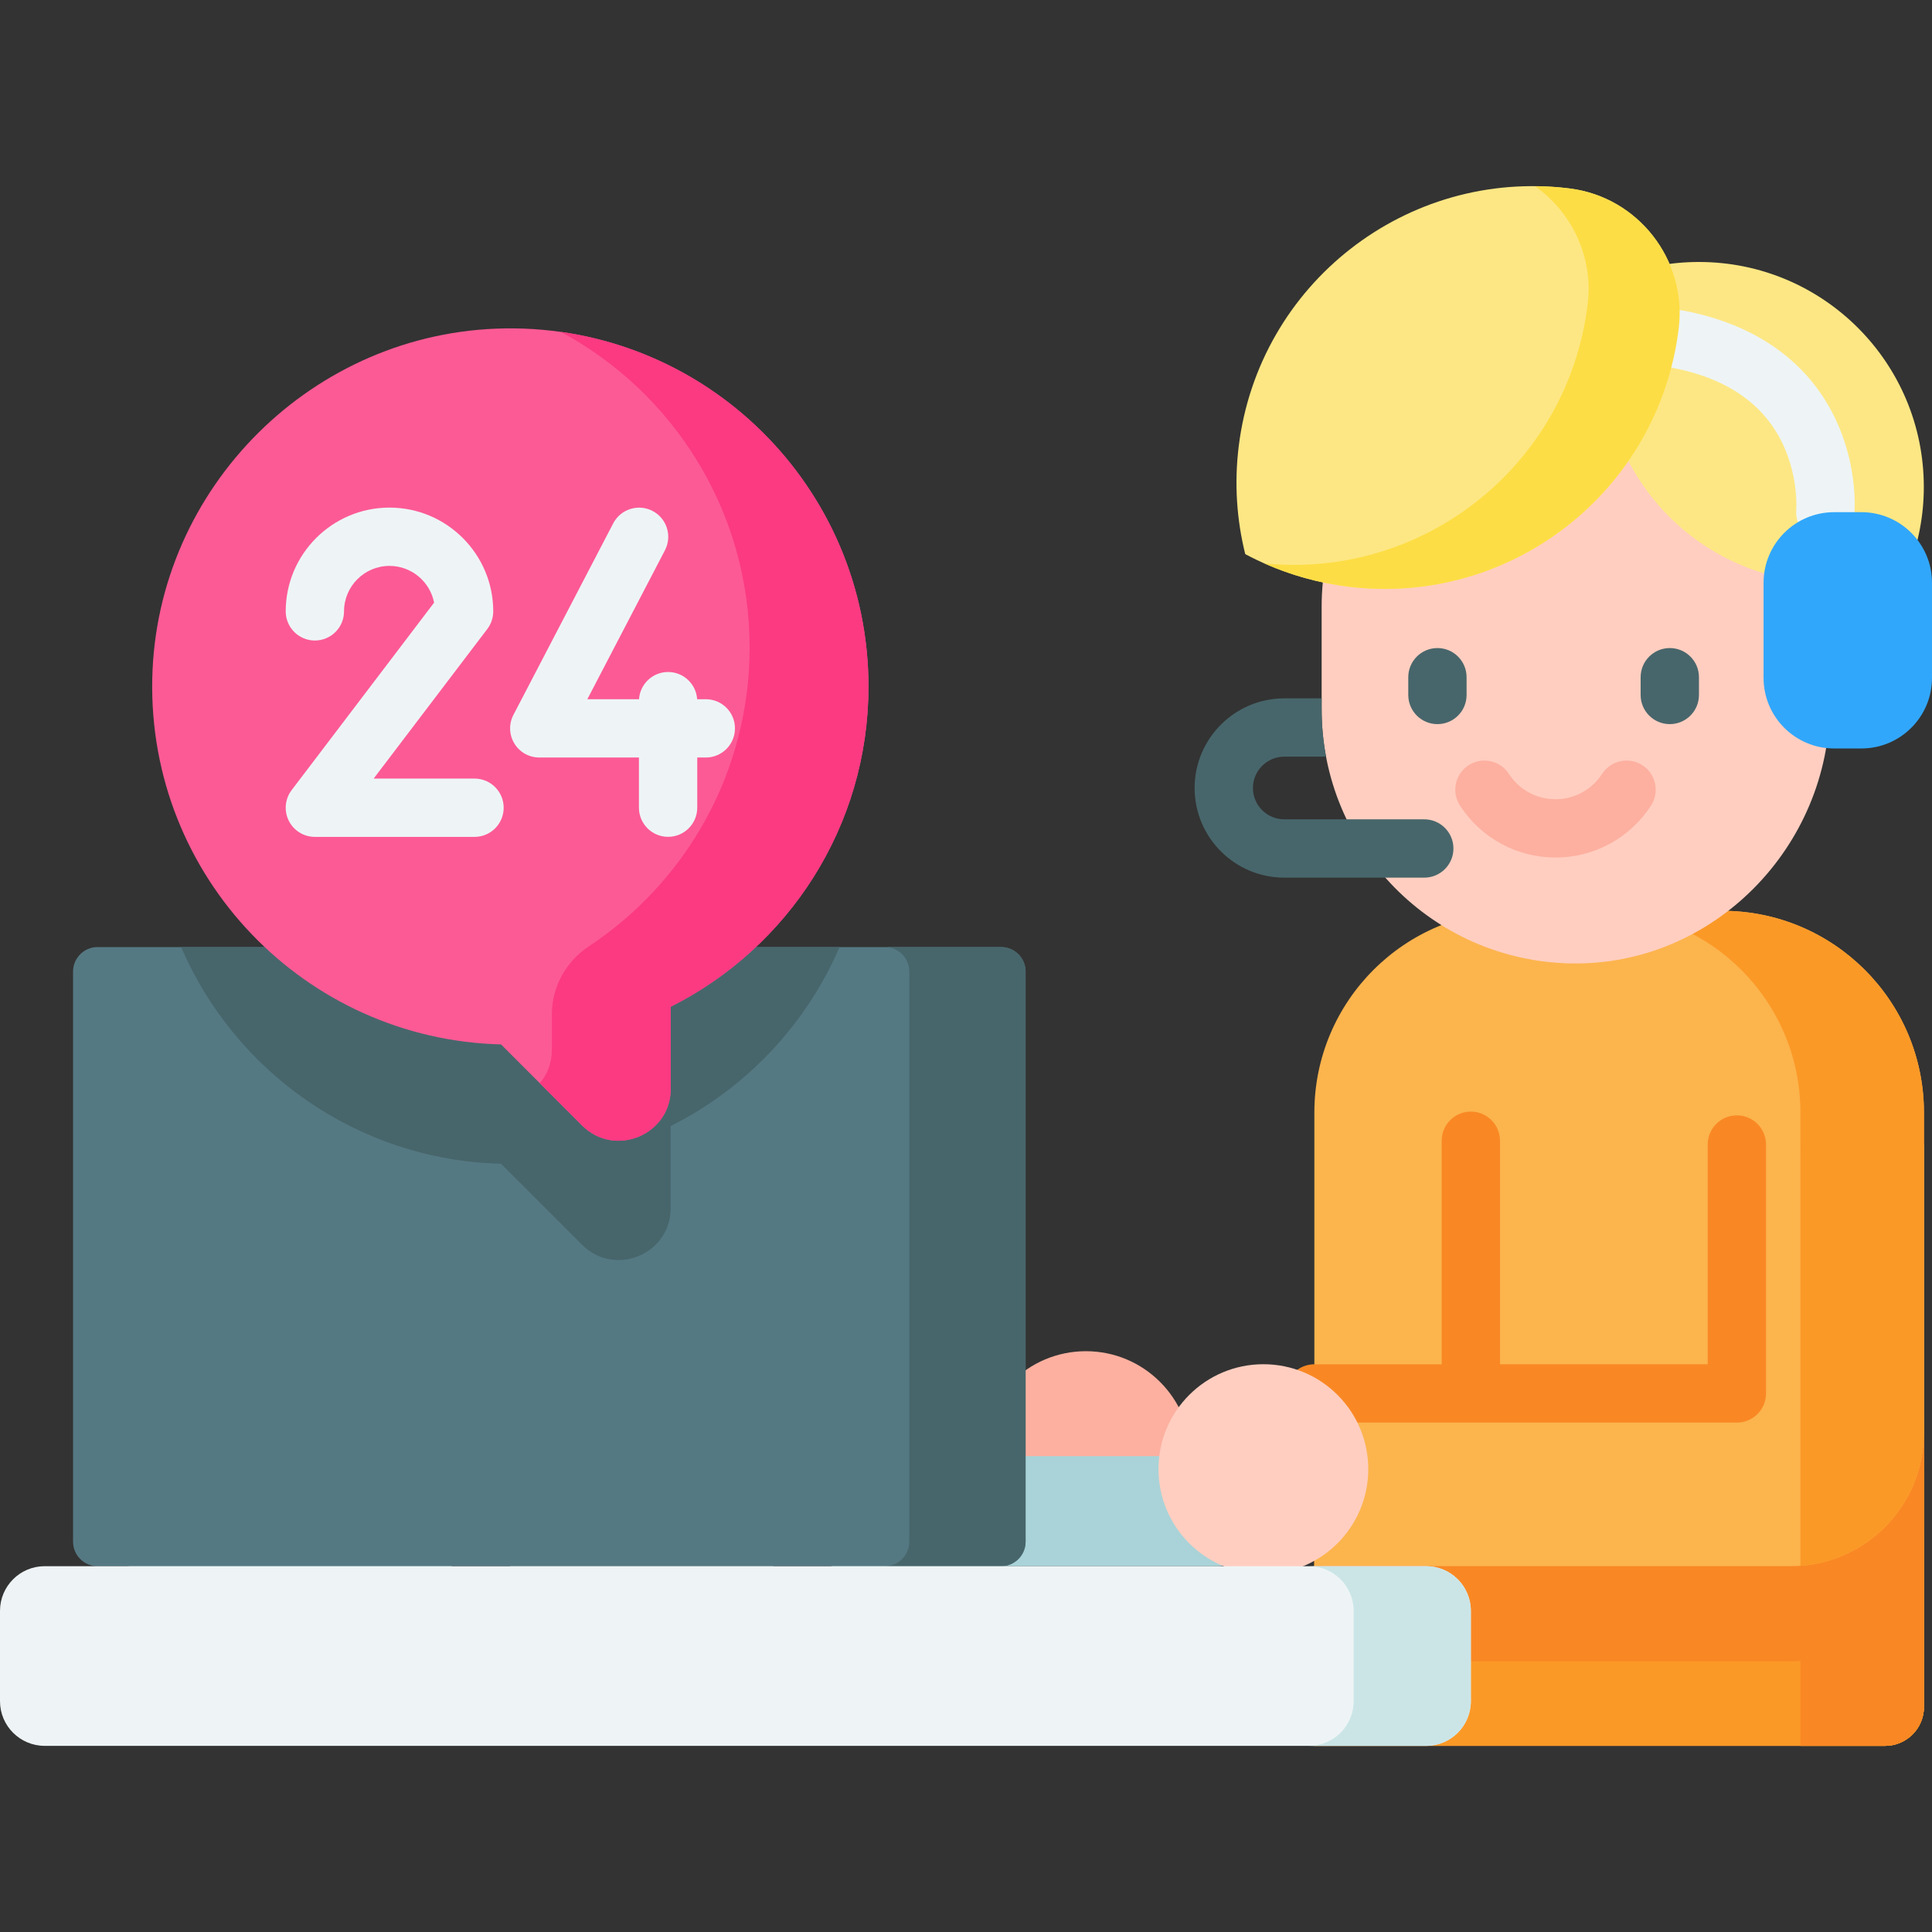 <?xml version="1.0" encoding="UTF-8"?>
<svg xmlns="http://www.w3.org/2000/svg" id="Capa_1" height="512" viewBox="0 0 512 512" width="512">
  <rect x="0" y="0" width="512" height="512" fill="#333333" stroke="none"/>
  <g>
    <g>
      <circle cx="287.774" cy="385.88" fill="#fdb0a0" r="27.798"></circle>
    </g>
    <g>
      <g>
        <g>
          <g>
            <path d="m509.865 452.369v-157.527c0-29.53-23.939-53.47-53.47-53.47h-54.604c-29.531 0-53.47 23.939-53.47 53.47v167.829h151.242c5.69 0 10.302-4.612 10.302-10.302z" fill="#fcb44d"></path>
            <path d="m477.124 294.839v167.832h22.442c5.69 0 10.302-4.612 10.302-10.302v-157.53c0-29.523-23.943-53.465-53.477-53.465h-32.744c29.535 0 53.477 23.942 53.477 53.465z" fill="#fb9927"></path>
            <path d="m509.868 452.369v-75.118h-161.546v85.419h151.244c5.69.001 10.302-4.611 10.302-10.301z" fill="#fb9927"></path>
            <path d="m509.83 377.252h-161.508v63.022h126.198c19.501 0 35.309-15.809 35.309-35.309v-27.713z" fill="#f98824"></path>
            <path d="m509.868 452.369v-75.118h-32.744v85.419h22.442c5.69.001 10.302-4.611 10.302-10.301z" fill="#f98824"></path>
            <path d="m460.286 303.308v65.966h-111.964v45.781h126.198c19.501 0 35.309-15.809 35.309-35.309v-76.438" fill="#fcb44d"></path>
            <path d="m509.834 303.307v76.441c0 18.627-14.416 33.883-32.71 35.218v-111.659z" fill="#fb9927"></path>
            <g>
              <g>
                <g>
                  <g>
                    <g>
                      <g>
                        <path d="m484.929 160.886v25.772c0 37.763-30.904 69.384-68.661 68.658-36.585-.703-66.021-30.575-66.021-67.328v-27.102c0-37.191 30.15-67.341 67.341-67.341 37.191 0 67.341 30.149 67.341 67.341z" fill="#ffcec0"></path>
                      </g>
                    </g>
                    <path d="m412.223 227.257c-10.25 0-19.714-5.145-25.315-13.763-2.326-3.578-1.311-8.364 2.267-10.689 3.577-2.326 8.363-1.311 10.689 2.267 2.74 4.215 7.361 6.732 12.36 6.732s9.62-2.516 12.359-6.731c2.325-3.578 7.112-4.595 10.689-2.268 3.578 2.325 4.594 7.111 2.268 10.688-5.602 8.619-15.067 13.764-25.317 13.764z" fill="#fdb0a0"></path>
                  </g>
                  <g>
                    <g>
                      <path d="m509.83 129.041c0 7.53-1.406 14.736-3.96 21.379-6.643 2.553-13.848 3.96-21.379 3.96-32.912 0-59.593-26.681-59.593-59.614 0-7.53 1.406-14.736 3.96-21.379 6.622-2.554 13.827-3.96 21.379-3.96 32.912 0 59.593 26.68 59.593 59.614z" fill="#fde784"></path>
                    </g>
                    <g>
                      <path d="m328.276 118.255c-1.216 9.846-.54 19.494 1.727 28.592 8.273 4.411 17.468 7.413 27.313 8.629 43.033 5.313 82.225-25.265 87.541-68.326.012-.099.024-.198.036-.298 2.154-18.002-10.795-34.597-28.78-36.886-.099-.013-.197-.025-.296-.037-43.032-5.313-82.224 25.265-87.541 68.326z" fill="#fde784"></path>
                      <path d="m483.733 143.458c-.233 0-.468-.01-.704-.031-4.237-.383-7.365-4.118-7.003-8.352.019-.262.539-8.201-3.226-16.666-4.903-11.023-14.801-18.055-29.418-20.898-4.189-.815-6.924-4.871-6.109-9.06.815-4.188 4.872-6.914 9.059-6.109 25.161 4.895 36.138 19.314 40.917 30.546 5.048 11.867 4.275 22.379 4.17 23.539-.362 4.013-3.733 7.031-7.686 7.031z" fill="#eef4f5"></path>
                      <path d="m444.898 86.857c-.011.092-.023.196-.034.288-5.327 43.064-44.514 73.646-87.544 68.33-7.881-.978-15.348-3.095-22.251-6.167 42.294 4.211 80.422-26.106 85.657-68.537.011-.104.023-.196.034-.299 1.496-12.495-4.291-24.322-13.99-31.133 2.991.012 6.017.207 9.043.587.104.012.207.023.299.046 17.982 2.277 30.937 18.879 28.786 36.885z" fill="#fddd45"></path>
                    </g>
                  </g>
                </g>
                <g fill="#47666b">
                  <path d="m442.513 191.9c-4.267 0-7.726-3.459-7.726-7.726v-4.705c0-4.268 3.459-7.726 7.726-7.726s7.726 3.459 7.726 7.726v4.705c0 4.268-3.459 7.726-7.726 7.726z"></path>
                  <path d="m380.934 191.9c-4.267 0-7.726-3.459-7.726-7.726v-4.705c0-4.268 3.459-7.726 7.726-7.726s7.726 3.459 7.726 7.726v4.705c0 4.268-3.459 7.726-7.726 7.726z"></path>
                </g>
              </g>
            </g>
          </g>
        </g>
        <g>
          <g>
            <g>
              <g>
                <path d="m322.943 415.055h-288.008c-3.335 0-6.038-2.703-6.038-6.038v-17.099c0-3.335 2.703-6.038 6.038-6.038h288.007c3.335 0 6.038 2.703 6.038 6.038v17.099c0 3.335-2.703 6.038-6.037 6.038z" fill="#a9d3d8"></path>
                <g>
                  <path d="m127.428 385.88h85.248v29.175h-85.248z" fill="#557983"></path>
                  <path d="m212.676 422.782c-4.267 0-7.726-3.459-7.726-7.726v-29.176c0-4.268 3.459-7.726 7.726-7.726s7.726 3.459 7.726 7.726v29.175c0 4.268-3.459 7.727-7.726 7.727z"></path>
                  <path d="m127.428 422.782c-4.267 0-7.726-3.459-7.726-7.726v-29.176c0-4.268 3.459-7.726 7.726-7.726s7.726 3.459 7.726 7.726v29.175c0 4.268-3.459 7.727-7.726 7.727z"></path>
                </g>
              </g>
              <g>
                <g>
                  <path d="m271.795 257.466v151.098c0 3.578-2.915 6.494-6.493 6.494h-239.459c-3.578 0-6.481-2.915-6.481-6.494v-151.098c0-3.567 2.903-6.481 6.481-6.481h239.459c3.578 0 6.493 2.915 6.493 6.481z" fill="#557983"></path>
                  <g fill="#47666b">
                    <path d="m222.491 250.985c-8.851 20.582-24.788 37.42-44.742 47.432v21.72c0 12.276-14.823 18.414-23.497 9.74l-21.471-21.459c-38.059-.972-70.561-24.35-84.78-57.433z"></path>
                    <path d="m271.792 257.472v151.098c0 3.576-2.909 6.485-6.485 6.485h-30.827c3.587 0 6.485-2.909 6.485-6.485v-151.098c0-3.587-2.898-6.485-6.485-6.485h30.827c3.576.001 6.485 2.899 6.485 6.485z"></path>
                  </g>
                </g>
              </g>
            </g>
          </g>
        </g>
        <path d="m460.286 295.581c-4.267 0-7.726 3.459-7.726 7.726v58.239h-55.045v-59.236c0-4.268-3.459-7.726-7.726-7.726s-7.726 3.459-7.726 7.726v59.237h-33.741c-4.267 0-7.726 3.459-7.726 7.726s3.459 7.726 7.726 7.726h111.965c4.267 0 7.726-3.459 7.726-7.726v-65.966c0-4.267-3.46-7.726-7.727-7.726z" fill="#f98824"></path>
        <g>
          <circle cx="334.809" cy="389.331" fill="#ffcec0" r="27.798"></circle>
        </g>
        <g>
          <path d="m389.793 450.822v-23.918c0-6.544-5.305-11.849-11.849-11.849h-366.095c-6.544 0-11.849 5.305-11.849 11.849v23.918c0 6.544 5.305 11.849 11.849 11.849h366.095c6.544 0 11.849-5.305 11.849-11.849z" fill="#eef4f5"></path>
          <path d="m389.789 426.907v23.911c0 6.553-5.297 11.849-11.849 11.849h-31.057c6.541 0 11.849-5.297 11.849-11.849v-23.911c0-6.541-5.308-11.849-11.849-11.849h31.057c6.552 0 11.849 5.308 11.849 11.849z" fill="#cbe5e7"></path>
        </g>
        <path d="m493.284 198.353h-7.204c-10.337 0-18.716-8.379-18.716-18.716v-25.189c0-10.337 8.379-18.716 18.716-18.716h7.204c10.337 0 18.716 8.379 18.716 18.716v25.189c0 10.337-8.379 18.716-18.716 18.716z" fill="#31a7fb"></path>
        <path d="m385.174 224.858c0 4.275-3.461 7.726-7.726 7.726h-37.107c-13.094 0-23.756-10.652-23.756-23.756 0-13.094 10.662-23.756 23.756-23.756h9.91v2.915c0 4.255.391 8.417 1.154 12.445-.371.062-.762.093-1.154.093h-9.91c-4.574 0-8.303 3.729-8.303 8.303 0 4.584 3.729 8.303 8.303 8.303h37.107c4.265 0 7.726 3.462 7.726 7.727z" fill="#47666b"></path>
      </g>
      <g>
        <g>
          <g>
            <path d="m230.154 181.934c0-52.886-43.255-95.669-96.316-94.902-50.758.734-92.417 42.103-93.486 92.855-1.106 52.528 40.478 95.573 92.434 96.897l21.462 21.462c8.673 8.673 23.504 2.531 23.504-9.736v-21.721c31.068-15.595 52.402-47.724 52.402-84.855z" fill="#fc5a95"></path>
            <path d="m230.159 181.935c0 37.133-21.341 69.254-52.402 84.853v21.726c0 12.265-14.829 18.407-23.502 9.735l-11.194-11.194c1.969-2.313 3.194-5.328 3.194-8.867v-9.431c0-7.273 3.751-13.967 9.816-17.981 25.662-16.988 42.586-46.089 42.586-79.168 0-36.183-20.239-67.643-50.02-83.656 46.082 6.514 81.522 46.111 81.522 93.983z" fill="#fb3a82"></path>
          </g>
        </g>
        <g fill="#eef4f5">
          <path d="m125.753 206.332h-26.734l30.122-39.639c1.022-1.345 1.574-2.987 1.574-4.675 0-15.163-12.336-27.499-27.499-27.499-15.162 0-27.498 12.336-27.498 27.499 0 4.268 3.459 7.726 7.726 7.726s7.726-3.459 7.726-7.726c0-6.642 5.404-12.046 12.046-12.046 5.853 0 10.743 4.195 11.824 9.736l-37.748 49.675c-1.776 2.337-2.074 5.479-.77 8.109s3.986 4.293 6.922 4.293h42.309c4.267 0 7.726-3.459 7.726-7.726s-3.459-7.727-7.726-7.727z"></path>
          <path d="m187.046 185.3h-2.296c-.265-4.028-3.606-7.214-7.701-7.214s-7.436 3.187-7.701 7.214h-13.698l20.566-39.47c1.972-3.785.503-8.451-3.282-10.423s-8.45-.503-10.423 3.282l-26.452 50.767c-1.248 2.395-1.154 5.269.246 7.577 1.401 2.309 3.905 3.719 6.606 3.719h26.41v13.292c0 4.268 3.459 7.726 7.726 7.726s7.726-3.459 7.726-7.726v-13.292h2.27c4.267 0 7.726-3.459 7.726-7.726s-3.456-7.726-7.723-7.726z"></path>
        </g>
      </g>
    </g>
  </g>
</svg>
